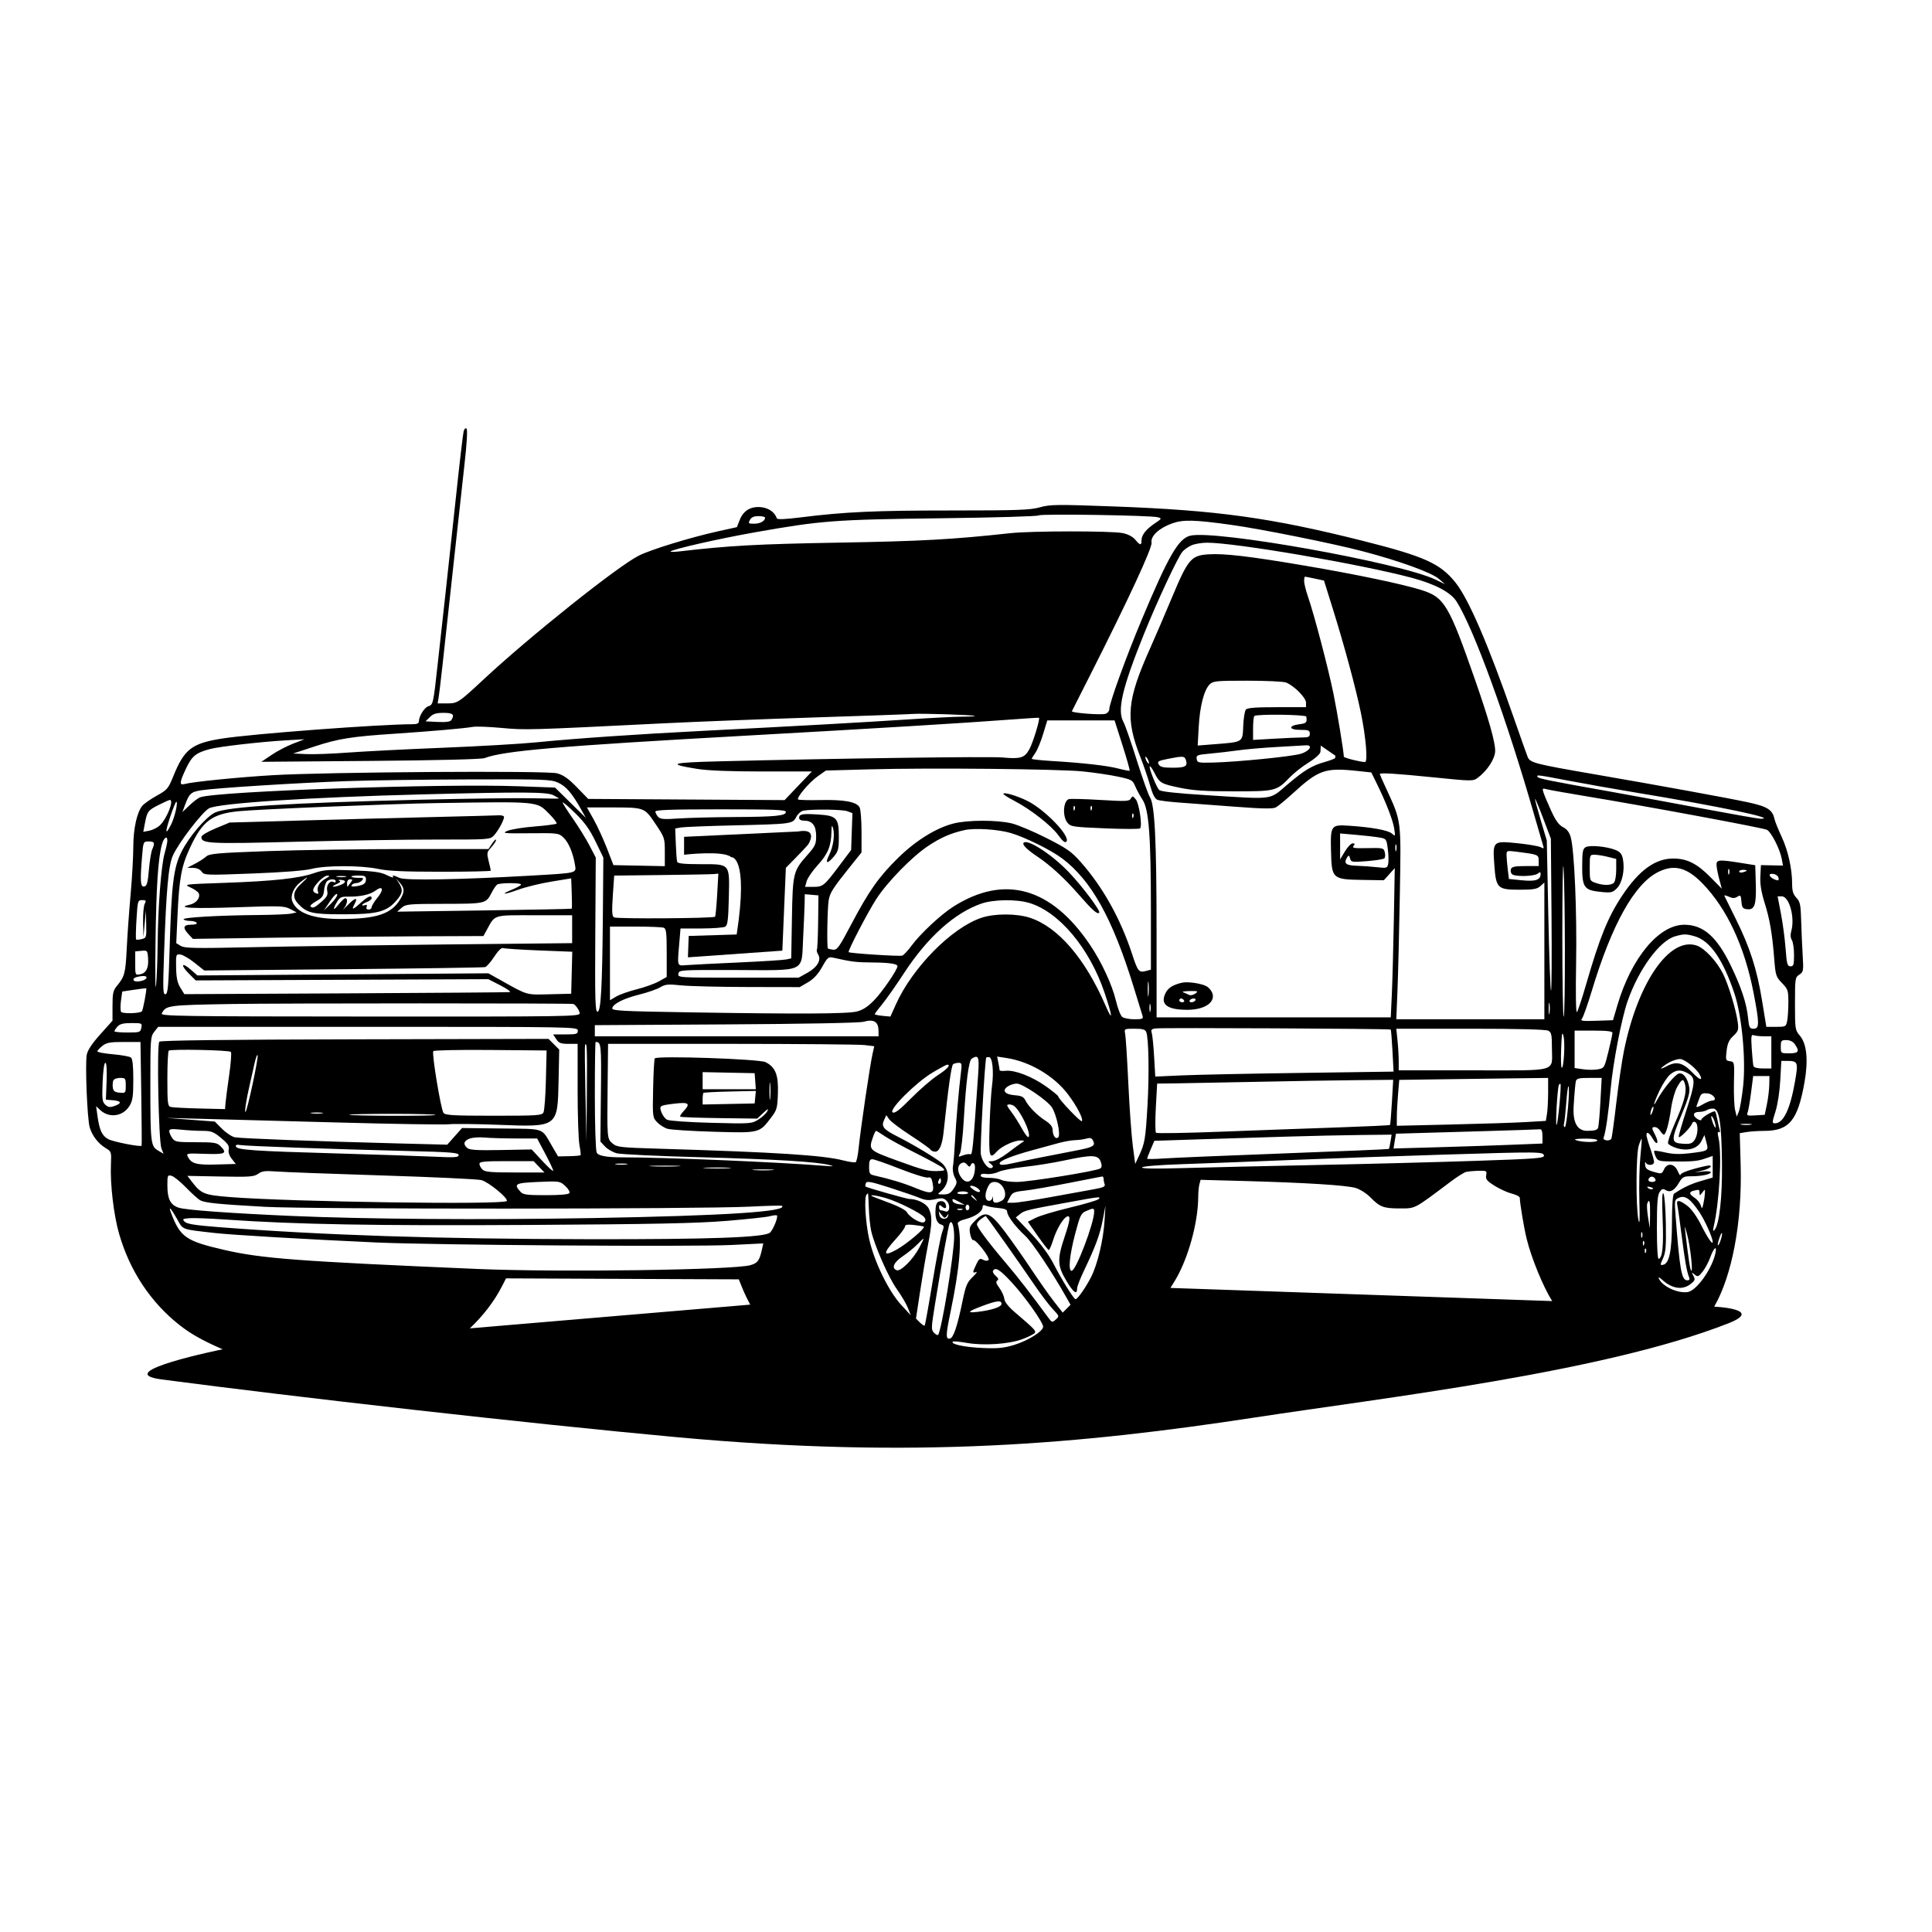 <?xml version="1.0" encoding="UTF-8"?><svg id="a" xmlns="http://www.w3.org/2000/svg" viewBox="0 0 969 969"><path d="M902.77,519.51c-2.43-2.89-2.49-3.31-2.49-16.11s.07-13.19,2.18-14.57c2.07-1.36,2.15-1.85,1.68-9.68-.28-4.54-.62-12.38-.76-17.42-.23-8.01-.53-9.46-2.39-11.45-1.61-1.71-2.14-3.4-2.14-6.87,0-7.7-2.01-16.74-5.27-23.74-1.71-3.65-3.34-7.71-3.62-9.03-.99-4.57-3.67-6.21-13.66-8.33-10.21-2.18-44.52-8.44-76.58-13.97-30.33-5.24-32.36-5.77-33.56-8.8-.56-1.41-3.83-10.67-7.29-20.58-12.47-35.81-22.26-58.47-28.8-66.7-7.63-9.59-15.55-13.18-46.09-20.88-46.56-11.73-73.52-15.47-125.33-17.37-28.66-1.06-31.9-1.02-37.06.43-4.86,1.36-11.05,1.59-44.06,1.59-38.56,0-53.81.69-75.75,3.44-8.3,1.03-11.94,1.17-12.18.45-.95-2.86-3.85-5.01-7.39-5.48-5.34-.72-9.24,1.45-11.14,6.2l-1.49,3.75-9.3,2.05c-14.07,3.12-33.86,9.19-39.93,12.26-10.59,5.36-54.44,40.32-77.5,61.79-12.88,12-13.34,12.3-18.58,12.3h-4.76l.5-3.08c.6-3.73,2.14-17.48,7.19-64.28,2.11-19.56,4.71-43.21,5.77-52.54,1.18-10.42,1.58-17.31,1.04-17.85-.53-.54-1.1-.03-1.47,1.32-.33,1.2-2.09,16.28-3.92,33.5-1.84,17.22-4.17,38.78-5.19,47.91-1.02,9.13-2.74,24.71-3.83,34.62-2.28,20.82-2.34,21.06-4.8,21.84-1.95.62-4.69,5.01-4.69,7.53,0,1.02-.93,1.47-3.08,1.47-16.51,0-80.66,4.83-95.58,7.18-15.32,2.42-19.02,5.29-24.59,19.07-2.45,6.04-3,6.69-8.23,9.59-3.08,1.72-6.32,3.97-7.2,5.02-2.73,3.22-4.57,11.56-4.57,20.69,0,4.74-.61,15.56-1.37,24.05-.76,8.49-1.63,20.73-1.94,27.2-.59,12.08-1.05,13.8-4.89,18.42-1.92,2.31-2.23,3.71-2.23,10.08v7.4l-6.14,6.85c-4.15,4.63-6.35,7.94-6.77,10.21-.89,4.71.23,32.26,1.47,36.43,1.28,4.28,4.21,8.08,8.02,10.4,2.85,1.73,2.91,1.92,2.63,8.19-.43,9.95,1.4,25.47,4.12,34.88,5.31,18.42,15.74,34.19,30.1,45.55,5.55,4.39,11.1,7.61,21.78,12.3,0,0-57.27,11.6-30.54,15.12,67.53,8.89,182.79,22.01,258.02,28.93,120.07,11.04,203.12,3.48,290.62-9.9,64.62-9.88,174.52-22.55,237.12-47.17,18.35-7.21-7.1-8.37-7.1-8.37,8.91-15.38,14.09-42.22,13.27-71.22l-.45-15.79,3.42-.56c1.88-.31,5.84-.57,8.81-.58,12.58-.02,16.86-5.19,20.26-24.48,1.93-10.99,1.13-19.14-2.29-23.21ZM898.41,467.01c-.5,1.76-.39,3.38.3,4.5.6.95,1.09,4.3,1.09,7.44,0,4.95-.23,5.71-1.78,5.71s-1.87-1.06-2.45-8.88c-.37-4.89-1.42-12.79-2.34-17.55l-1.66-8.67h2.07c3.79,0,6.71,10.68,4.77,17.45ZM890.19,441.16c-1.18-.44-2.33-1.33-2.54-1.97-.26-.77.39-1.07,1.84-.86,1.22.17,2.37,1.06,2.54,1.97.26,1.36-.07,1.51-1.84.86ZM893.63,430.7l.64,3.43-5.53-.11-5.54-.12-.29,5.56c-.2,3.95.41,7.8,2.12,13.29,2.64,8.45,3.86,15.57,4.87,28.53.63,7.94.87,8.68,3.86,11.76,2.98,3.07,3.2,3.71,3.2,9.67,0,3.51-.27,7.71-.6,9.34-.57,2.86-.76,2.96-5.52,2.96h-4.93l-2.13-13.04c-2.59-15.88-6.05-26.68-13.17-41.03-2.98-6-5.57-11.24-5.75-11.64-.18-.4.81-.21,2.2.42,1.93.88,2.94.89,4.29.05,1.6-1,1.81-.76,2.07,2.42.25,3.04.65,3.57,2.84,3.83,3.8.44,4.68-2.16,4.36-12.84l-.27-9.22-7.11-1.14c-10.96-1.76-12.34-1.67-12.32.85,0,1.17.6,4.37,1.33,7.1l1.33,4.98-5.68-5.77c-6.72-6.82-11.73-9.35-18.61-9.38-9.04-.03-17.15,5.82-25.6,18.48-7.2,10.8-11.35,21.01-18.27,44.97-2.02,6.99-4.05,13.09-4.52,13.56-.51.51-.67-9.45-.4-24.57.45-25.63-.86-56.48-2.7-63.14-.68-2.45-1.87-4.01-3.87-5.04-2.11-1.09-3.71-3.31-5.98-8.3-1.71-3.75-3.43-7.83-3.82-9.08-.65-2.05-.5-2.22,1.52-1.65,1.24.34,9.93,1.89,19.32,3.44,31,5.11,89.46,15.97,91.28,16.94,2.14,1.14,6.47,9.66,7.38,14.49ZM796.06,567.18q-7.52-.03-6.79-12.43c.35-5.94.85-11.55,1.1-12.46.38-1.37,1.57-1.66,6.71-1.66h6.25l-.64,11.81c-.34,6.5-.88,12.48-1.19,13.28-.41,1.07-1.91,1.47-5.44,1.46ZM801.14,571.94c0,1.1-6.98,1.1-10.44,0-1.72-.56-.61-.79,4.04-.86,3.69-.05,6.4.31,6.4.86ZM801.44,536.33c-1.78.33-5.14.32-7.46-.03l-4.23-.63v-18.76h9.49c6.75,0,9.49.33,9.49,1.14,0,.63-.91,4.86-2.03,9.41-1.99,8.12-2.08,8.27-5.26,8.87ZM800.65,511.97c-7.21.24-8.19.09-7.2-1.1.63-.76,2.85-7.03,4.93-13.94,10.08-33.41,21.44-53.71,33.34-59.6,8-3.96,14.35-2.29,22.24,5.84,12.21,12.58,21.03,31.5,25.53,54.73,2.99,15.45,3,18.06.05,18.06-2.03,0-2.29-.51-2.83-5.67-.75-7.22-3.44-15.31-8.67-26.11-6.95-14.35-13.75-20.33-23.2-20.37-12.76-.07-26.58,16.51-33.61,40.29l-2.24,7.59-8.34.28ZM866.75,437.22c0-1.3.21-1.83.48-1.18.26.65.26,1.72,0,2.37-.27.65-.48.12-.48-1.19ZM872.29,437.13c0-.47.85-.86,1.9-.86s1.89.17,1.89.37-.85.58-1.89.86c-1.05.27-1.9.11-1.9-.37ZM784.2,519.76c.87,3.52.1,16.38-.94,15.74-.34-.21-.45-4.58-.25-9.72.3-7.65.52-8.74,1.19-6.02ZM783.59,468.67c0-23.3.27-38.3.6-33.34.86,12.74.93,73.3.1,74.61-.39.6-.7-17.97-.7-41.27ZM784.42,563.63c.27-.91.78-5.62,1.14-10.46.36-4.85.86-8.6,1.12-8.35.85.86-.89,20.47-1.82,20.47-.51,0-.71-.74-.44-1.66ZM780.73,564.17c-.73.7.4-18.76,1.16-20.05.26-.42.6-.64.76-.47.57.57-1.24,19.87-1.92,20.52ZM386.25,618.18c-2.41,2.44-29.41,3.44-90.28,3.35-76.61-.12-133.58-1.98-186.77-6.1-11.17-.87-15.44-1.55-16.54-2.65-1.35-1.34-1.14-1.5,2.25-1.79,2.05-.18,10.35.13,18.44.69,35.3,2.45,74.44,3.14,152.08,2.69,62.31-.37,84.04-.81,98.84-2.02,10.44-.86,20.26-1.91,21.82-2.35,1.57-.44,3.16-.62,3.55-.41.83.47-1.7,6.89-3.39,8.59ZM311.93,580.47q-11.73,0-12.67-2.43c-.52-1.37-.92-14.01-.92-28.93s.18-26.51.4-26.51c2.79,0,2.92,1.21,2.65,25.46l-.26,24.48,2.29,2.47c1.26,1.36,3.94,2.9,5.95,3.43,2.02.52,20.75,1.41,41.62,1.97,37.55,1,58.55,2.26,64.99,3.91,2.69.69,2.23.77-2.38.41-24.05-1.91-80.16-4.26-101.67-4.26ZM387.28,586.86c-2.48.2-6.54.2-9.01,0-2.48-.19-.45-.35,4.5-.35s6.99.16,4.51.35ZM365.5,585.92c-2.98.18-8.11.19-11.39,0-3.28-.19-.84-.34,5.42-.34s8.95.15,5.97.34ZM339.84,584.97c-3.52.18-9.28.18-12.8,0-3.52-.18-.64-.33,6.4-.33s9.93.15,6.4.33ZM314.23,584c-1.43.22-3.78.22-5.22,0-1.43-.22-.26-.4,2.61-.4s4.04.18,2.61.4ZM287.33,410.59c-2.82-4.01-5.12-7.65-5.12-8.09s2.83,1.97,6.29,5.34c4.74,4.63,7.24,8.12,10.19,14.2l3.92,8.07-.23,27.98c-.31,37.22-.97,49.34-2.71,49.34-1.13,0-1.3-5.98-1.1-38.66l.24-38.66-3.18-6.11c-1.76-3.36-5.49-9.39-8.3-13.41ZM294.34,547.98l-.2,24.43-.51-23.72c-.28-13.04-.38-24.03-.21-24.43.95-2.31,1.11,1.71.92,23.72ZM104.9,405.39c4.95-2.56,50.39-5.52,107.11-6.97,50.59-1.3,62.35-1.23,65.51.41,1.54.79,2.8,1.54,2.8,1.66,0,.11-5.87.06-13.05-.12-7.17-.17-32.68.16-56.68.74-65.93,1.6-96.6,3.51-102.7,6.41-4.61,2.18-13.09,12.11-16.88,19.74-4.01,8.09-4.98,16.11-5.95,49.01-.54,18.56-.88,22.16-2.07,22.39-1.25.24-1.34-2.23-.72-19.91,1.12-32.52,2.2-44.57,4.42-49.6,2.81-6.36,14.8-21.99,18.21-23.76ZM91.48,407.3l1.21-3.3c2.21-6.02,3.07-6.82,8.2-7.63,7.21-1.14,48.72-3.75,73.17-4.6,11.74-.41,39.49-.8,61.67-.86,37.15-.12,40.61,0,44.12,1.6,4.02,1.82,6.91,5.13,11.31,12.93l2.67,4.75-7.73-7.59-7.72-7.59-18.24-.66c-38.61-1.41-151.07,2.48-159.75,5.53-.96.34-3.36,2.15-5.33,4.02l-3.58,3.4ZM94.65,488.22l3.51,3.51,146.75-.62,6.08,3.12c3.34,1.72,5.44,3.23,4.66,3.36-.78.13-37.82.41-82.31.63l-80.88.4-2-3.24c-1.5-2.44-2.03-4.94-2.13-10.07-.12-6.64-.06-6.81,2.12-6.57,1.24.13,4.44,1.99,7.12,4.13l4.87,3.88,69.73-.64c38.35-.36,70.36-.83,71.15-1.06.78-.23,2.83-2.58,4.56-5.22,1.98-3.03,3.63-4.63,4.45-4.32.72.28,8.82.81,18,1.18l16.69.66-.27,10.53-.27,10.53-10.93.27c-11.95.29-10.66.67-25.02-7.39l-5.6-3.13-72.96.54-72.96.54-3.3-2.89c-4.53-3.97-5.38-2.45-1.06,1.87ZM149.43,453.16c4.46,4.79,7.05,5.41,22.74,5.41,16.9,0,21.66-1.21,26.51-6.74,3.27-3.71,3.56-5.56,1.4-8.94l-1.5-2.35,1.97,2.24c2.44,2.78,2.47,4.52.15,8.33-4.47,7.33-11.86,9.77-29.67,9.81-13.95.03-22.25-2.99-24.44-8.91-1.05-2.86.66-6.86,4.09-9.56,4.26-3.37,4.43-2.93.33.83-4.01,3.67-4.5,6.75-1.58,9.88ZM159.47,447.13c.42,1.09.16,1.34-.95.91-2.23-.85-1.89-2.41,1.26-5.86,1.54-1.68,3.56-3.04,4.51-3.02,1.28.03,1.06.39-.88,1.44-3.06,1.66-4.74,4.44-3.94,6.53ZM158.64,451.98c2.89-1.62,3.62-2.62,3.88-5.29.17-1.81.76-3.83,1.3-4.48,1.2-1.45,4.55-1.59,4.55-.19,0,.55-.44.73-.99.4-1.82-1.13-3.87,1.58-3.28,4.3.47,2.11-.04,3.09-2.83,5.54-3.49,3.06-4.44,3.47-5.56,2.35-.35-.35.97-1.54,2.93-2.63ZM179.81,440.28c-1.61.04-3.21-.2-3.55-.54-.34-.34,1.16-.62,3.34-.62,3.28,0,3.95.31,3.95,1.84,0,2.19-1.03,2.93-4.9,3.54-1.92.3-2.68.11-2.26-.56.35-.56,1.41-1.02,2.36-1.02s2.23-.62,2.85-1.37c.94-1.13.64-1.34-1.79-1.27ZM175.87,442.68c-.7.91-1.39,1.84-1.54,2.05-.15.22-.27-.53-.27-1.66,0-1.26.6-2.05,1.54-2.05,1.32,0,1.36.24.27,1.66ZM174.52,449.71c5.96.12,11.15-1.01,13.77-3,3.73-2.82,4.42-.59,1.08,3.47-1.64,1.98-2.97,4.15-2.97,4.81s-.69,1.21-1.53,1.21c-.94,0-1.32-.53-1-1.38.36-.92.08-1.2-.84-.85-.76.29-1.38.26-1.38-.07s1.07-1,2.37-1.5c1.31-.49,2.38-1.34,2.38-1.87,0-1.8-1.87-.99-5.69,2.46-3.9,3.52-4.57,3.57-2.78.22,1.81-3.38.13-3.03-3.52.74-1.95,2.02-2.82,2.78-1.95,1.7,1.73-2.13,2.15-5.15.72-5.15-.48,0-1.97,1.39-3.31,3.09-2.76,3.51-3.24,2.81-.84-1.24,1.37-2.32,2.18-2.71,5.49-2.64ZM165.99,453.22l-3.57,3.45,3.15-4.69c1.82-2.71,3.33-4.17,3.56-3.45.23.68-1.18,2.79-3.14,4.69ZM173.35,439.79c-1.17.23-3.09.23-4.27,0-1.17-.23-.21-.41,2.14-.41s3.31.18,2.13.41ZM168.76,443.44c1.86-.82,2.32-1.38,1.42-1.72-.73-.28-.37-.46.8-.4,2.85.14,2.7,1.43-.3,2.57-3.56,1.35-5.16.98-1.92-.45ZM201.44,455.3c2.1-1.83,3.45-1.95,21.35-1.98,20.82-.03,20.97-.07,23.83-5.66.94-1.83,2.18-3.64,2.76-4.02,1.39-.92,11.96-.93,11.96-.01,0,.39-1.95,1.51-4.32,2.48-6.62,2.73-4.41,2.8,2.98.1,3.61-1.32,11.04-3.13,16.52-4.03l9.96-1.64.28,7.47c.15,4.11.15,7.59,0,7.74-.15.14-19.92.54-43.92.88l-43.64.62,2.24-1.95ZM265.61,439.21c-34.82,1.99-62.33,2.47-65.17,1.12-3-1.41-3.92-1.53-3.22-.39.28.45-1.19-.02-3.26-1.05-3.02-1.49-6.48-1.97-17.35-2.37-12.07-.45-14.22-.29-19.22,1.44-7.52,2.6-20.41,3.99-44.99,4.84-20.31.7-20.38.71-16.8,2.34,1.98.9,3.83,2.22,4.11,2.95.86,2.26-1.34,4.98-4.59,5.68-7.29,1.58,1.61,2.05,23.92,1.26,21.46-.75,23.49-.68,26.49.89l3.25,1.7-2.77.6c-1.53.33-8.97.65-16.53.71-19.74.17-37.97,1.22-37.39,2.16.28.44,1.73.8,3.23.8s3,.43,3.32.95c.35.56-.78.95-2.79.95-3.98,0-4.37,1.51-1.24,4.84l2.14,2.27,40.79-.59c22.44-.32,55.22-.64,72.85-.71l32.07-.12,1.61-2.94c4.39-7.98,2.85-7.5,23.98-7.5h18.91v14l-63.33.65c-34.83.35-78.48.97-97,1.38-28.77.64-34.01.54-35.95-.64l-2.28-1.38.63-13.88c.85-18.84,1.96-24.79,6.39-34.24,6.18-13.2,10.91-16.71,24.26-18.06,9.76-.99,77.1-3.74,99.92-4.09,51.23-.77,49.5-.94,55.78,5.34,2.4,2.4,4.1,4.64,3.77,4.97s-5.31.98-11.07,1.44c-5.75.46-11.87,1.45-13.58,2.19-2.86,1.23-1.92,1.33,11.27,1.2,13.97-.14,14.45-.08,16.81,2.13,2.57,2.41,4.82,7.71,5.78,13.59.71,4.41,1.73,4.16-22.75,5.57ZM82.55,428.06c-1.71,6-3.3,26.77-3.48,45.21-.07,7.57-.42,16.96-.79,20.87-.37,3.92-.5-5.69-.29-21.34.37-27.87,1.28-41.97,3.18-49.1.94-3.55,2.77-4.9,2.77-2.04,0,.83-.63,3.71-1.39,6.4ZM81.13,508.3c2.19-4.09,2.78-4.17,34.97-4.74,23.77-.41,170.65-.42,171.5-.01,1.27.62,3.15,3.43,3.15,4.71,0,1.56-5.87,1.65-105.21,1.59-95.64-.05-105.14-.19-104.41-1.55ZM543.1,386.91c5.48.55,13.32,1.7,17.43,2.57,7.05,1.49,7.54,1.76,8.83,4.85.75,1.79,2.4,4.82,3.65,6.72,3.22,4.86,4.22,18.01,4.23,55.27v30.01s-2.12.58-2.12.58c-3.97,1.06-4.35.61-7.4-8.66-5.79-17.57-14.63-33.39-25.58-45.77-4.74-5.36-6.99-6.94-17.19-12.11-6.45-3.27-14.28-6.58-17.39-7.36-7.37-1.83-22.29-1.8-29.48.06-8.61,2.23-18.72,8.5-27.46,17.04-9.7,9.46-14.82,16.71-23.6,33.38-6.13,11.63-7.17,13.07-9.16,12.84-1.23-.14-2.41-.42-2.62-.64-.6-.59-.27-20.52.4-24.24.68-3.77,2.09-5.97,10.49-16.46l5.97-7.44v-10.41c0-5.72-.43-11.21-.96-12.2-1.48-2.76-7.68-3.93-19.55-3.67-5.93.13-11.01,0-11.3-.29-.92-.91,5.67-8.69,9.87-11.64l4.08-2.87,21.98-.6c29.84-.82,94.64-.19,106.88,1.04ZM517.48,380.59c0-.26.82-1.61,1.81-3,.99-1.39,2.74-5.62,3.88-9.4l2.09-6.86h33.76l3.96,12.43c2.18,6.84,3.8,12.58,3.61,12.77-.18.19-2.67-.27-5.51-1.02-5.66-1.5-17.58-2.86-33.4-3.82-5.61-.34-10.2-.83-10.2-1.1ZM700.13,568.61l9.2-.27c5.06-.15,21.06-.61,35.56-1.03s26.9-.84,27.55-.92c.77-.09,1.19,1.14,1.19,3.5v3.65l-15.42.62c-8.48.35-25.28.91-37.35,1.25l-21.93.62.6-3.71.6-3.71ZM699.82,425.36c-.02-1.56.17-2.32.43-1.67.26.64.28,1.92.04,2.84-.24.93-.46.4-.47-1.17ZM652.57,538.12c-25.51.35-52.4.91-59.76,1.24l-13.38.6-.57-9.86c-.31-5.43-.84-10.8-1.18-11.93-.52-1.74-.19-2.11,2.09-2.37,3.66-.42,117.3.13,117.74.57.19.19.59,5.02.89,10.72l.55,10.38-46.38.65ZM698.76,541.58l-.64,11.14c-.36,6.13-.78,11.31-.95,11.51-.17.2-11.96.75-26.2,1.24-14.24.48-40.4,1.44-58.14,2.12-17.74.69-32.6.94-33.02.56-.42-.38-.47-6.08-.1-12.68l.66-12,10.06-.12c5.54-.07,23.72-.42,40.42-.77,16.7-.36,38.81-.72,49.13-.82l18.78-.18ZM578.97,572.18l22.15-.73c12.18-.4,32.17-1.02,44.44-1.38,12.26-.37,29.07-.74,37.36-.82l15.06-.16-.56,3.44c-.3,1.89-.69,3.57-.84,3.73-.16.15-23.77,1.16-52.46,2.23-28.69,1.07-55.9,2.21-60.47,2.54-4.56.33-8.3.37-8.3.1s.82-2.4,1.81-4.72l1.81-4.23ZM512.96,671.59c2.99-1.13,5.73-2.53,6.08-3.11.64-1.03-.27-1.97-9.99-10.28-3.31-2.83-5.16-5.19-5.34-6.79-.15-1.35-1.26-3.8-2.47-5.44-1.61-2.17-1.9-3.17-1.07-3.69.83-.51.61-1.16-.77-2.35-1.06-.9-1.66-2.05-1.35-2.56,1.23-1.99,3.38-.66,9.42,5.86,6.67,7.22,15.71,19.99,15.71,22.22s-7.56,6.98-14.46,9.08c-5.35,1.62-8.23,1.9-16.18,1.54-8.82-.39-15.91-1.93-14.67-3.17.27-.28,3.39,0,6.92.62,8.71,1.52,21.38.65,28.17-1.93ZM493,654.9c7.02-2.61,9.31-2.84,9.31-.95,0,1.55-4.71,3.14-11.86,4.01-5.93.71-5.16-.2,2.55-3.06ZM504.75,633.77c-8.95-10.51-14.78-18.31-14.78-19.75,0-.65.95-1.85,2.11-2.66,1.16-.81,2.19-1.48,2.3-1.48.29,0,17.28,24.03,24.13,34.12,3.35,4.94,7.62,10.59,9.49,12.56,3.36,3.54,3.38,3.61,1.54,5.25-1.79,1.61-1.93,1.57-3.88-1.07-8.78-11.98-15.17-20.22-20.91-26.97ZM528.69,652.85c-2.37-3.02-7.42-10.19-11.23-15.93-3.81-5.74-9.71-14.15-13.11-18.7-7.68-10.25-10.05-11.22-15.1-6.17-2.96,2.96-3.25,3.7-2.68,6.73.35,1.88,1.03,3.31,1.5,3.18,1.45-.37,8.72,9,7.74,9.98-.55.55-1.59.51-2.74-.1-1.58-.85-2.07-.53-3.42,2.31-1.95,4.09-1.96,4.54-.09,3.83.81-.32.04.81-1.73,2.5-2.74,2.64-3.46,4.31-4.97,11.62-2.73,13.22-4.64,18.93-6.46,19.28-2.11.4-2.07-1.78.29-13.12,4.71-22.6,5.89-36.86,3.69-44.44-.24-.85,1.15-1.68,4.14-2.46,4.84-1.27,8.3-3.77,8.3-6,0-.96.5-1.15,1.66-.63.91.41,3.69.92,6.17,1.14,3.27.29,4.5.8,4.5,1.88,0,2.03,4.13,7.54,9.07,12.09,3.5,3.23,13.57,18.31,20.73,31.04l1.98,3.53-1.96,1.97-1.96,1.96-4.32-5.49ZM429.17,582.9c-.44.27-3.26-.14-6.28-.9-10.28-2.61-33.48-4.09-92.14-5.86-19.77-.59-21.34-.77-23.54-2.66-2.76-2.38-2.75-2.18-2.44-30.24l.21-19.69h61.9c34.05.01,64.09.28,66.76.6l4.85.59-.78,3.44c-1.35,5.87-5.99,37.31-7.13,48.28-.34,3.28-.98,6.17-1.41,6.44ZM410.32,478.69c1.74,2.79-.35,6.4-5.3,9.17l-4.46,2.49h-30.31c-30.08,0-30.3-.02-30-1.96.3-1.93.71-1.95,28.87-1.87,35.73.11,32.79,1.52,33.7-16.23.36-6.97.69-14.72.74-17.23l.08-4.57,3.43.3,3.43.29-.16,13.21c-.08,7.27-.36,13.55-.61,13.96s.01,1.5.59,2.44ZM341.61,494.21c4.11.43,19.19.8,33.49.83l26,.05,4.14-2.42c2.86-1.68,5.06-4.05,7.1-7.68,2.83-5.01,3.11-5.23,5.91-4.59,8.85,1.99,11.26,2.28,19.07,2.33,8.66.06,12.81.66,12.81,1.87,0,1.75-7.62,12.88-11.64,17.01-3.22,3.32-5.72,4.95-8.72,5.71-4.84,1.21-28.5,1.33-84.35.42-33.97-.55-38.59-.8-38.34-2.08.43-2.23,5.7-4.87,13.75-6.88,4.01-1,8.64-2.62,10.29-3.59,2.6-1.54,3.98-1.67,10.49-.98ZM318.66,464.73c7,0,13.4.26,14.23.58,1.26.48,1.5,2.51,1.5,12.63v12.06l-3.89,2.18c-2.13,1.2-7.13,3-11.09,3.99-3.97.99-8.62,2.63-10.35,3.65l-3.13,1.85v-36.94h12.73ZM307.36,449.22l.69-10.07,23.84-.27c13.12-.15,24.87-.37,26.12-.49l2.28-.22-.6,10.58c-.33,5.82-.81,10.78-1.05,11.03-.85.84-49.39,1.16-50.68.33-1.02-.66-1.14-2.89-.6-10.89ZM364.04,513.79c39.14-.22,67.03-.75,69.01-1.31,5.28-1.49,7.55-.09,7.58,4.67v2.61s-142.29,0-142.29,0v-5.59l65.7-.38ZM456.72,569.49c5.11,3.31,9.58,6.5,9.94,7.08.36.58,1.43,1.06,2.38,1.06,2.09,0,3.56-3.47,4.24-9.96,2.26-21.72,3.89-33.32,4.76-33.9.56-.39,1.81-.71,2.77-.72,1.54,0,1.68.54,1.19,4.5-1.07,8.56-2.45,24.46-2.99,34.39-.29,5.47-.76,11.29-1.04,12.92-.3,1.74.07,4.08.89,5.64,1.28,2.45,1.23,2.93-.53,5.62-1.53,2.34-2.6,2.95-5.16,2.95-3.08,0-3.15-.07-1.39-1.47,4.45-3.55,4.84-10.41.79-14.07-2.52-2.28-14.32-9.39-22.03-13.29-7.45-3.75-8.64-5.16-7.15-8.44l1.14-2.49,1.45,2.07c.8,1.15,5.63,4.79,10.74,8.11ZM467.68,537.97c3.65-2.18,6.96-3.97,7.35-3.98,2.06-.01.11,2.19-4.74,5.34-3,1.95-8.98,7.12-13.29,11.48-5.91,5.97-8.2,7.73-9.29,7.12-2.16-1.22,11.56-14.93,19.97-19.96ZM488.05,596.55c-1.66-1.28-1.91-1.81-.87-1.83,1.99-.02,5.21,2.4,4.1,3.08-.49.3-1.94-.26-3.23-1.25ZM488.79,601.47c-.92-.72-1.66-1.47-1.66-1.66,0-.79.78-.28,2.02,1.3,1.17,1.5,1.14,1.53-.36.36ZM481.03,603.99c-1.52-.15-2.94-.81-3.16-1.46-.5-1.53-.07-1.5,3.22.28l2.72,1.46-2.78-.28ZM482.62,606.72c-.65.26-1.72.26-2.37,0-.65-.27-.12-.48,1.18-.48s1.84.21,1.19.48ZM482.86,598.97c-1.73,0-2.94-.32-2.7-.71.24-.39,1.45-.71,2.7-.71s2.46.32,2.7.71c.24.39-.98.71-2.7.71ZM485.23,604.19c.52,0,.95.64.95,1.42s-.43,1.43-.95,1.43-.95-.64-.95-1.43.43-1.42.95-1.42ZM482.26,590.78c-2.19-2.84-2.26-6.15-.15-7.33,1.17-.65,1.97-.47,2.9.67.95,1.16,1.42,1.26,1.78.39.81-1.96,2.23-1.35,2.22.94-.04,6.49-3.67,9.35-6.75,5.33ZM490.62,538.49c-2.63,38.21-2.89,40.84-3.96,40.43-.61-.23-2.26.02-3.66.55-2.41.92-2.5.86-1.52-.99.58-1.08,1.44-8.65,1.91-16.82,1.1-19.07,2.48-29.73,3.97-30.68,3.36-2.14,3.85-1.02,3.26,7.51ZM470.66,592.33c.3-.78.71-1.42.91-1.42.21,0,.38.64.38,1.42s-.42,1.42-.92,1.42-.67-.64-.37-1.42ZM443.79,569.88c2.18,1.47,9.3,5.35,15.82,8.62,6.53,3.27,12.49,6.54,13.25,7.28,1.21,1.16,1.02,1.36-1.42,1.51-5.55.34-7.74-.18-21.07-5.04-14.75-5.38-14.8-5.42-12.48-12.07.57-1.64,1.24-2.99,1.49-2.99s2.23,1.21,4.41,2.69ZM459.42,595.94c-6.15-2.53-12.9-4.59-20.91-6.38-2.32-.52-2.61-1.02-2.61-4.36,0-2.92.36-3.78,1.61-3.78.89,0,7.13,2.17,13.87,4.83,6.74,2.65,13.04,4.61,14.01,4.36,1.4-.36,1.89.23,2.38,2.84,1,5.3-.47,5.74-8.35,2.49ZM454.87,607.99c-.5-.95-4.02-2.88-7.81-4.29-3.79-1.41-7.75-2.92-8.79-3.35-3.45-1.41.77-.99,6.23.62,5.95,1.76,17.27,7.42,18.99,9.48.84,1.01.88,1.7.14,2.44-1.23,1.22-7.3-2.17-8.76-4.9ZM449.83,626.67c-6.98,3.93-7.22,2.08-.65-5.11,2.61-2.85,4.74-5.74,4.74-6.42,0-.9,1.2-1.1,4.51-.75,2.48.27,4.69.65,4.91.84.84.75-8.37,8.55-13.51,11.44ZM449.78,646.53c2.28,3.19,4.79,7.46,5.58,9.48l1.45,3.68-4.78-5.18c-6.31-6.84-13.48-21.52-16.06-32.89-1.89-8.31-2.66-21.17-1.34-22.49.35-.35.69-.63.75-.63s.23,3.31.38,7.35c.14,4.04.66,9.16,1.15,11.36,1.62,7.37,8.68,23.44,12.87,29.32ZM449.72,637.08c-2.75-1.06-1.49-3.92,3.09-7.03,2.49-1.68,5.76-4.35,7.27-5.92,1.5-1.58,2.9-2.86,3.09-2.86.2,0-.78,2.09-2.17,4.64-3.24,5.96-9.28,11.93-11.28,11.17ZM461.48,647.7c1.14-7.49,2.89-17.85,3.9-23.01,2.2-11.29,2.28-14.98.4-18.61-1.31-2.52-5.8-4.71-9.7-4.73-1.32-.01-21.41-5.71-21.96-6.23-.19-.18-.11-.96.18-1.72.43-1.14,2.47-.76,11.74,2.2,6.16,1.97,12.95,4.3,15.08,5.18,3.05,1.25,4.73,1.4,7.91.69,3.42-.77,4.3-.64,5.78.84,2.04,2.04,1.51,6.1-.69,5.25-.76-.29-1.77-.52-2.25-.52s-.87-.7-.87-1.54c0-1.27.25-1.33,1.44-.34,1.77,1.46,2.62.82,1.78-1.36-.37-.97-1.42-1.49-2.63-1.32-1.52.22-2.09,1.07-2.32,3.5-.44,4.58.5,7.48,2.62,8.15,1.7.54,1.74.86.56,4.2-.7,1.99-2.84,13.18-4.77,24.86-1.92,11.68-3.68,21.43-3.91,21.66-.22.23-1.3-.46-2.39-1.55l-1.97-1.97,2.07-13.63ZM475.5,609.88c-.58,2.12-3.94,1.76-4.34-.47l-.33-1.9,1.49,1.9c1.29,1.65,1.62,1.71,2.53.47.92-1.26.99-1.26.65,0ZM468.93,654.28c3.54-21.86,6.81-39.83,7.41-40.81,1.12-1.8,2.22,1.6,2.22,6.85-.01,8.66-6.39,47.52-8.08,49.22-.26.26-1.18-.23-2.03-1.09-1.45-1.45-1.42-2.47.48-14.17ZM500.02,577.49c2.28-2.55,8.65-5.52,11.77-5.48,2.2.03,2.24.12.6,1.17-.97.62-4.14,2.94-7.04,5.16-2.98,2.28-6.34,4.04-7.72,4.06-2.27.03-2.32.12-.72,1.33,1.2.92,1.39,1.51.61,1.98-1.72,1.07-4.85-2.75-5.58-6.79-.47-2.62,1.96-46.21,2.7-48.49.04-.13.66-.24,1.38-.24,1.76,0,2.51,7.34,1.5,14.65-.43,3.16-.98,12.26-1.21,20.22-.45,15.35-.05,16.67,3.71,12.43ZM508.52,554.64c3.23,2.26,8.64,13.62,7.42,15.6-.32.52-1.81-1.3-3.31-4.04-1.5-2.74-3.79-6.38-5.1-8.09-1.31-1.72-2.38-3.37-2.38-3.66,0-.76,2.19-.64,3.37.19ZM505.32,544.98c1.18-.83,3.27-1.51,4.64-1.51,2.92,0,15.29,8.37,17.61,11.92,2.33,3.56,4.5,13.72,3.21,15.02-1.3,1.29-2.82-.81-2.85-3.92-.01-1.4-1.21-2.89-3.57-4.4-4.14-2.65-8.55-7.12-10.1-10.25-.83-1.68-2.02-2.27-5.03-2.49-5.14-.37-6.87-2.3-3.91-4.37ZM517.2,577.06c5.11-1.4,11.42-3.12,14.01-3.83,2.59-.71,6.22-1.34,8.06-1.39,1.85-.05,4.42-.41,5.73-.79,1.81-.52,2.57-.27,3.24,1.08,1.28,2.6.05,3.29-8.94,5-11.48,2.18-26.35,5.16-31.08,6.23-4.95,1.11-6.86,1.15-6.86.13,0-1.29,6.07-3.76,15.84-6.43ZM542.59,562.32c-.59.59-11.75-11.14-11.8-12.39-.01-.37-2.76-2.62-6.1-5.01-6.93-4.94-15.72-8.35-20.25-7.86-1.7.19-3.08.05-3.08-.3s-.28-2.03-.62-3.73l-.62-3.1,4.61.7c11.7,1.75,24,9.02,30.99,18.32,4.46,5.92,7.81,12.44,6.87,13.37ZM494.78,588.82c1.6.23,4.26-.24,5.93-1.04,1.66-.81,7.5-1.94,12.98-2.52,5.48-.57,14.66-2.05,20.4-3.28,13.7-2.93,16.75-2.82,17.97.68.69,1.97.61,2.86-.28,3.41-2.15,1.34-35.67,6.74-41.78,6.74-3.25,0-6.79-.47-7.84-1.03-1.06-.57-3.8-1.03-6.11-1.03-2.7,0-4.18-.42-4.18-1.18s.99-1.03,2.91-.75ZM552.82,590.06c.39-.06.71.51.71,1.25s.24,1.96.53,2.72c.41,1.07-.85,1.63-5.45,2.45-3.29.58-12.98,2.34-21.53,3.91-8.55,1.57-16.99,2.85-18.76,2.85h-3.22l1.4-2.71c1.25-2.41,2.07-2.78,7.38-3.36,3.29-.35,13.23-2.08,22.1-3.83,8.87-1.75,16.45-3.23,16.84-3.28ZM497.84,600.63c-.23.92-.98,1.66-1.67,1.66-2.03,0-2.48-2.72-1.02-6.22,1.04-2.48,1.93-3.26,3.73-3.26,4.5,0,7.25,7.44,3.49,9.45-3,1.6-4.57,1.19-4.33-1.15.11-1.18.02-1.39-.2-.48ZM528.32,633.7c-2.35-4.54-6.31-9.85-11.23-15.05l-7.61-8.04,2.14-1.72c2.2-1.79,3.31-2.06,24.84-5.99,15.29-2.8,15.91-2.86,14.51-1.46-.58.58-7.06,2.49-14.41,4.25-7.35,1.75-15.08,4.07-17.19,5.15l-3.84,1.95,4.95,7.09c2.72,3.89,5.21,7.08,5.54,7.08s1.33-2.29,2.21-5.09c1.72-5.46,5.11-11.12,7.04-11.76,1.77-.58,1.46,1.96-1.22,9.93-3.86,11.5-3.75,14.73.76,22.29,3.64,6.1,5.44,7.34,5.44,3.73,0-.91,1.63-5.04,3.62-9.19,5.6-11.68,7.81-17.69,9.26-25.24l1.34-6.97-.48,7.59c-.6,9.68-3.51,21.85-6.74,28.23-2.65,5.24-6.8,11.14-7.82,11.14-.86-.02-6.86-9.69-11.11-17.92ZM548.79,607.69c0,5.72-9.14,29.7-11.32,29.7-1.78,0-1.05-7.75,1.74-18.4,2.44-9.33,2.97-10.46,5.43-11.54,3.71-1.64,4.15-1.61,4.15.24ZM516.6,460.32c-6.79-2.22-17.84-2.21-24.43.02-14.92,5.04-34.56,24.97-42.87,43.49l-2.71,6.04-3.92-.37c-2.16-.21-3.93-.59-3.93-.86s1.65-2.46,3.65-4.88c2.01-2.42,7-9.52,11.09-15.78,11.73-17.95,25.31-30.14,38.74-34.78,6.05-2.1,17.52-2.26,23.98-.34,14.97,4.45,30.27,22.7,37.81,45.09,4.03,11.95,4.26,15.13.47,6.38-10.2-23.58-23.85-39.43-37.88-44.01ZM546.76,473.98c-19.53-28.99-43.03-35.54-68.73-19.18-6.17,3.93-16.5,13.58-20.79,19.43-1.84,2.5-3.94,4.77-4.68,5.06-1.27.48-26.28-1.13-26.92-1.74-.55-.53,9.53-19.9,13.82-26.57,5.51-8.55,17.93-21.29,25.99-26.65,6.39-4.26,11.5-6.49,18.36-8,5.15-1.14,16.88-.38,23.24,1.5,7.16,2.12,20.13,8.54,25.67,12.71,14.68,11.03,25.28,30.09,35.89,64.55,2.17,7.05,4.18,13.56,4.46,14.47.44,1.42-.14,1.66-4.11,1.66-2.55,0-5.3-.53-6.12-1.19-.82-.65-2.23-4.3-3.14-8.11-1.9-7.99-7.19-19.41-12.94-27.94ZM569.01,515.96c4.05,0,5.35.37,5.89,1.66,1.23,2.92,1.54,21.1.63,36.76-.99,16.92-1.34,19.03-4.18,25.14l-1.98,4.27-1.2-9.01c-.66-4.96-1.67-19.04-2.25-31.31-.58-12.26-1.29-23.46-1.58-24.9-.52-2.59-.49-2.61,4.67-2.61ZM575.66,496.04c0-3.39.17-4.78.38-3.08.21,1.69.21,4.47,0,6.16-.21,1.7-.38.31-.38-3.08ZM576.52,505.53c0-1.83.2-2.58.44-1.66.23.91.23,2.41,0,3.32-.24.91-.44.16-.44-1.66ZM402.92,406.59c4.36-.84,19.65-.64,22.09.29l2.53.95-.33,9.24-.32,9.24-6.07,8.07c-7.53,10-8.07,10.43-13.02,10.43h-4.02l.82-2.89c.46-1.59,2.98-5.24,5.6-8.1,5.01-5.48,6.65-9.46,6.81-16.52.08-3.43.24-3.8.8-1.9.99,3.36.1,9.35-1.99,13.52-2.16,4.31-.92,4.63,2.44.64,2.16-2.56,2.46-3.78,2.46-9.86,0-9.45-1.07-10.6-10.44-11.19-7.91-.5-9.48-.21-9.48,1.75,0,.83.98,1.35,2.53,1.35,4.07,0,6.01,2.48,6.01,7.7,0,4.09-.47,5.09-4.39,9.51-7.12,8.02-7.37,9.04-7.76,31.79l-.35,20.06-2.53.55c-1.39.3-12.13.98-23.87,1.51s-23.37,1.12-25.85,1.31c-5.17.39-4.93,1.09-3.89-11.1l.61-7.26h10.53c5.8-.02,11.18-.43,11.96-.92,1.13-.72,1.49-3.66,1.73-14.3.41-17.6.89-17.03-14.24-17.03-8.17,0-11.38-.33-11.66-1.19-.21-.65-.52-4.68-.68-8.95l-.3-7.76,2.85-.51c1.57-.27,13.52-.75,26.57-1.05,29.13-.68,29.48-.73,31.29-4.23.78-1.51,2.38-2.93,3.56-3.15ZM368.07,409.79c-10.44.06-22.95.38-27.82.72-7.39.52-9.06.38-10.2-.87-.74-.83-1.35-2-1.35-2.61,0-.83,8.35-1.11,32.73-1.11,27.07,0,32.73.22,32.73,1.3,0,1.95-5.13,2.46-26.09,2.57ZM328.73,413.18c4.61,6.85,4.71,7.16,4.71,14.13v7.12l-12.88-.26-12.89-.27-3.23-8.36c-1.78-4.6-4.77-11.11-6.64-14.47l-3.42-6.1h11.82c17.11,0,16.99-.05,22.53,8.21ZM572.8,585.51c.34-.56,8.43-1.22,19.36-1.59,10.32-.35,34.99-1.29,54.82-2.1,19.83-.8,54.41-2.02,76.84-2.71,49-1.5,50.17-1.49,50.55.48.24,1.31-3.8,1.62-34.15,2.64-18.93.64-54.7,1.57-79.49,2.07-24.78.5-54.84,1.2-66.79,1.54-14.58.43-21.54.32-21.14-.33ZM765.22,562.78c-5.55.33-22.37.88-37.37,1.22l-27.27.64v-4.27c0-2.35.27-7.53.61-11.52l.61-7.23,19.55-.28c10.75-.15,27.55-.38,37.34-.49l17.78-.22v7.35c-.01,4.05-.27,8.9-.59,10.78l-.56,3.43-10.1.59ZM738.97,536.83h-37.44v-4.6c0-2.53-.28-7.23-.61-10.44l-.61-5.83h37.19c23.83,0,37.86.36,39.04.99,1.58.84,1.83,2.03,1.83,8.6,0,12.43,3.98,11.28-39.4,11.28ZM776.74,506c0-2.61.18-3.79.4-2.62.23,1.17.23,3.3.01,4.74-.21,1.45-.4.49-.41-2.12ZM787.06,391.62c8.01,1.53,22.66,4.12,32.58,5.76,42.93,7.08,72.51,13.28,63.41,13.28-1.07,0-14.28-2.32-29.36-5.15-15.08-2.83-34.88-6.48-44.01-8.11-32.58-5.8-37.97-6.88-38.49-7.72-.74-1.2-.24-1.14,15.87,1.94ZM773.89,410.19l3.95,10.43.33,38.4c.17,21.12.06,38.14-.26,37.82-.33-.32-.93-17.39-1.35-37.93l-.76-37.34-2.98-9.96c-1.64-5.48-2.95-10.39-2.93-10.91.03-.52,1.83,3.75,4,9.49ZM730.55,301.7c8.71,13.8,25.15,59.01,38.94,107.06,2.32,8.09,4.4,15.25,4.63,15.91.31.92-.03.97-1.41.24-1-.54-6.21-1.43-11.57-1.98-12.42-1.27-12.54-1.16-11.65,10.97.85,11.64,1.57,12.34,12.68,12.34,6.93,0,8.76-.32,10.41-1.81l2-1.81v68.6h-74.26l.59-14.47c.32-7.96.86-29.62,1.18-48.14.67-37.73.84-36.43-6.81-53.03-1.78-3.85-3.24-7.16-3.24-7.35,0-.75,8.08-.26,26.92,1.65,19.63,1.98,19.82,1.98,22.29.16,4.76-3.53,8.66-9.61,8.66-13.5,0-4.49-3.26-16-9.99-35.28-13.28-38.04-15.44-41.67-26.98-45.32-9.66-3.04-33.13-7.95-58.85-12.3-27.5-4.66-40.04-6.12-47.99-5.62-8.7.56-10.24,2.39-18.31,21.66-3.59,8.6-8.45,19.91-10.79,25.12-11.84,26.44-12.67,35.47-5.01,54.99,1.65,4.2,3.82,10.56,4.84,14.14,1.3,4.58,2.41,6.73,3.74,7.23,1.04.4,5.95,1.01,10.91,1.36s17.43,1.28,27.72,2.07c14.06,1.07,19.21,1.15,20.72.35,1.1-.59,4.87-3.71,8.39-6.92,13.01-11.92,16.29-13.07,32.35-11.36l7.11.76,2.58,5.22c4.69,9.48,8.25,18.61,8.91,22.85.63,4.08.6,4.14-1.18,2.56-1.88-1.66-10.06-3.15-21.49-3.91-9.06-.6-9.34-.2-9.01,12.88.35,13.77.67,14.06,15.83,14.3l10.66.17,2.74-3.05,2.74-3.05-.46,25.82c-.26,14.2-.71,31.05-1.01,37.44l-.54,11.62h-117.44l-.02-42.93c-.01-45.79-.9-63.79-3.33-67.5-.81-1.23-3.8-9.65-6.65-18.71-2.85-9.07-5.83-17.61-6.61-19-3.28-5.82-.72-16.84,10.2-43.97,6.76-16.77,17.15-38.97,19.47-41.58.91-1.01,2.92-2.41,4.49-3.1,1.56-.69,5-1.27,7.63-1.29,13.83-.11,77.3,10.77,102.89,17.63,11.69,3.14,19.47,7.27,22.38,11.88ZM758.33,438.43c1.4,1.4,11.2,1.17,12.98-.3,1.09-.91,1.37-.85,1.37.28,0,2.94-2.54,3.78-9.35,3.1l-6.53-.66-.59-4.9c-.33-2.69-.6-5.91-.6-7.15,0-2.17.18-2.23,4.97-1.63,10.88,1.38,11.15,1.48,11.15,4.47v2.74h-6.67c-5.18,0-6.8.33-7.24,1.48-.32.82-.09,1.98.51,2.57ZM591.96,395.14c6.62,1.37,12.68,1.76,27.03,1.76,20.77,0,21.26-.12,27.99-7.1,2.09-2.16,6.22-5.41,9.2-7.23,2.97-1.81,5.67-4.14,6-5.18.13-.4.21-1.65.24-3.44l7.35,5.07c-.01.71-.08,1.15-.21,1.26-.42.36-2.68,1.2-5.03,1.87-6.61,1.87-10.26,4.08-18.84,11.35-9.34,7.92-6.01,7.49-40.88,5.3-15.04-.94-22.63-1.78-23.42-2.59-1.44-1.48-5.32-11.24-4.71-11.85.24-.25,1.29,1.22,2.33,3.27,2.62,5.13,3.27,5.51,12.95,7.51ZM585.61,380.64c7.75-1.55,8.52-1.5,9.19.6.98,3.09-.26,3.81-6.65,3.81-4.78,0-6.26-.35-7-1.66-.83-1.46-.28-1.8,4.46-2.75ZM652.12,366.07c4.19,0,4.82.25,4.82,1.9,0,1.56-.63,1.9-3.56,1.9-1.95,0-8.36.28-14.23.62l-10.67.62v-5.68c0-3.13.28-5.97.63-6.31,1.05-1.05,25.92-.75,26.07.31.44,2.94.07,3.36-3.38,3.8-5.76.73-5.52,2.84.32,2.84ZM655.04,354.69h-14.59c-10.78,0-14.85.32-15.6,1.23-.56.67-1.15,4.38-1.31,8.23-.33,8.23.05,7.99-14.22,9.1l-8.62.68.52-9.39c.57-10.35,2.66-18.46,5.49-21.29,1.69-1.69,3.27-1.84,18.86-1.84,9.36,0,18.09.4,19.4.9,4,1.53,10.07,7.62,10.07,10.12v2.26ZM606.84,377.98c3.82-.34,10.14-1.08,14.05-1.63,3.91-.55,12.66-1.32,19.45-1.69,6.78-.38,13.32-.76,14.53-.84,3.97-.28,2.03,2.95-2.57,4.28-4.7,1.37-31.59,4.05-43.74,4.36-7.6.2-8.08.1-8.36-1.82-.26-1.87.26-2.08,6.64-2.66ZM668.83,348.05c-2.63-12.88-9.69-39.79-12.8-48.77-1.06-3.08-1.94-6.61-1.94-7.83s.2-2.22.43-2.22,2.48.44,4.98.98l4.55.97,4.51,14.44c5.82,18.67,11.4,39.37,14,51.91,2.51,12.15,3.56,24.67,2.07,24.67-2.31,0-10.62-2.1-10.63-2.69-.08-2.8-3.21-21.84-5.17-31.46ZM576.27,382.67c0,.53-.41.31-.92-.47-.5-.78-.92-1.85-.92-2.37s.42-.31.92.47c.51.79.92,1.85.92,2.37ZM694.55,427.49c-.55-2.21-.84-2.28-8.66-2.11-6.7.15-7.9-.04-7.02-1.1.82-.99.73-1.29-.42-1.29-.81,0-2.57,1.82-3.9,4.03l-2.41,4.04v-6.52s-.02-6.52-.02-6.52l7.83.68c4.3.37,9.53.96,11.62,1.31,3.77.64,3.79.67,4.49,5.84.38,2.87.46,6.21.19,7.44-.47,2.1-.81,2.21-5.44,1.68-2.71-.32-7.39-.65-10.39-.74-5.59-.18-6.67-1.21-4.62-4.44.6-.96.93-.78,1.32.74.5,1.91.92,1.98,8.44,1.38,4.35-.34,8.28-.96,8.74-1.38.45-.42.57-1.79.25-3.04ZM617.57,263.25c14.93,2.07,50.93,9.31,65.93,13.25,18.33,4.81,34.58,10.71,38.2,13.86l3.07,2.67-4.74-2.3c-17.48-8.46-110.7-25.15-123.11-22.04-5.9,1.48-10.88,10.12-24.35,42.26-7.85,18.75-16.19,41.76-16.19,44.69,0,.97-.85,2.04-1.9,2.37-2.24.71-17.28-.46-16.86-1.31.16-.33,4.39-8.7,9.41-18.61,19.01-37.58,31.01-63.49,30.54-65.94-.61-3.22,3.77-7.31,10.3-9.63,5.61-1.99,11.1-1.85,29.7.73ZM376.13,260.77c.72-1.34,1.99-1.9,4.3-1.9,1.81,0,3.29.34,3.29.76,0,1.67-2.44,3.04-5.44,3.04s-3.07-.18-2.15-1.9ZM378.5,267.01c33.33-5.91,39.95-6.41,93.13-7.07,26.7-.33,48.9-.97,49.33-1.43.86-.91,56.33-.05,59.83.93,1.99.56,1.9.73-1.43,2.95-4.51,3.01-6.81,5.88-6.83,8.58-.03,2.74-.59,2.69-3.18-.33-1.34-1.56-3.67-2.76-6.36-3.28-5.9-1.14-45.62-1.1-56.22.05-29.1,3.17-44.52,4.03-86.05,4.75-40.7.71-55.16,1.51-79.69,4.37-2.87.33-4.99.36-4.72.07,1.06-1.15,24.1-6.38,42.19-9.59ZM215.57,359.67c1.64-1.65,3.22-2.14,6.88-2.14,4.76,0,5.68.85,3.93,3.61-.55.86-2.64,1.15-6.87.95l-6.08-.29,2.14-2.13ZM198.25,367.98c17.64-1.17,34.81-2.67,38.94-3.42,1.58-.29,8.11-.04,14.51.55,11.95,1.1,13.16,1.06,81.27-2.33,15.65-.78,49.38-2.09,74.94-2.92,25.57-.82,47.98-1.62,49.81-1.78,4.02-.36,30.67.5,31.23,1,.21.19-2.56.36-6.17.37-3.61,0-16.17.65-27.91,1.42-22.49,1.47-54.77,3.27-101.98,5.68-33.49,1.7-64.77,3.86-83.96,5.78-7.56.76-28.7,1.98-46.96,2.72-18.26.73-39.61,1.82-47.43,2.41-7.83.59-17.22.94-20.87.77l-6.64-.3,10.69-3.52c12-3.94,18.61-4.99,40.53-6.43ZM93.36,385.34c2.92-6.16,4.9-7.77,11.92-9.65,4.69-1.25,25.21-3.61,37.95-4.36l9.49-.55-5.69,2.19c-3.13,1.21-8,3.75-10.82,5.66l-5.13,3.46,54.72-.45c33.87-.28,55.68-.82,57.26-1.42,9.66-3.67,36.85-6,131.65-11.28,63.5-3.54,110.36-6.38,130.44-7.92,8.61-.65,15.79-1.11,15.94-1.02.71.41-3.01,12.58-4.83,15.83-2.42,4.33-4.36,4.92-13.59,4.08-6.4-.58-83.15.47-141.64,1.93-24.63.62-26.76,1.3-11.64,3.76,5.58.9,16.25,1.34,33.02,1.34h24.78l-6.84,7.18-6.83,7.18-49.25-.3-49.25-.3-5.69-5.85c-4.28-4.39-6.76-6.13-9.96-6.99-5.21-1.41-115.76-.67-142.78.95-17.24,1.03-39.94,3.31-43.88,4.4-2.88.8-2.75-.68.65-7.87ZM88.41,402.12c1.03,0-.78,7.88-2.66,11.57-2.92,5.7-3.04,3.88-.29-4.29,1.34-4,2.67-7.28,2.95-7.28ZM72.62,413.22c1.17-6.22,1.58-6.78,6.84-9.44,2.73-1.37,5.27-2.52,5.66-2.55,2.41-.19-1.5,9.67-5.09,12.86-1.24,1.1-3.59,2.26-5.21,2.56l-2.95.55.75-3.98ZM68.46,461.13c.57-9.4.65-9.68,2.85-9.68,1.94,0,2.12.26,1.28,1.84-.54,1.01-.91,5.17-.82,9.25l.17,7.41.61-6.64.62-6.64.17,6.86c.16,6.62.08,6.88-2.25,7.47-1.33.33-2.6.42-2.82.2-.22-.22-.14-4.75.19-10.07ZM58.95,514.85c1.17-1.29,2.94-1.73,6.98-1.73,5.26,0,5.4.06,4.96,2.37-.43,2.25-.77,2.37-6.98,2.37-3.6,0-6.53-.29-6.53-.64s.7-1.41,1.57-2.37ZM71.02,574.63c-.49.73-14.05-1.9-16.62-3.24-3.18-1.64-4.49-4.41-5.5-11.57l-.7-5,2.03,1.9c4.51,4.24,11.48,3.26,14.73-2.07,1.58-2.59,1.9-4.79,1.9-13.19,0-6.93-.37-10.39-1.18-11.05-.65-.52-4.71-1.26-9.02-1.63-4.3-.38-7.82-1.03-7.82-1.46s1.12-1.67,2.5-2.75c2.09-1.65,3.84-1.97,10.81-1.97h8.31l.39,25.86c.21,14.21.29,25.99.17,26.17ZM56.66,551.83c4.28.36,4.59,1.54.75,2.88-2.27.79-3.16.67-4.57-.62-1.55-1.41-1.71-2.77-1.37-11.33.23-5.74.79-9.72,1.36-9.72.62,0,.85,3.35.63,9.25l-.35,9.25,3.55.29ZM56.8,541.98c.29-.76,1.78-1.35,3.39-1.35,2.73,0,2.88.19,2.88,3.85s-.06,3.85-3.09,3.56c-2.39-.23-3.15-.79-3.39-2.5-.17-1.21-.08-2.81.21-3.56ZM71.16,507.24c-1.09,1.09-9.78,1.29-10.42.25-.38-.61-.4-3.15-.06-5.64l.63-4.55,5.86-.87c3.22-.49,5.99-.81,6.16-.73.42.21-1.61,10.98-2.17,11.54ZM68.68,492.25c-2.27,0-2.39-1.61-.16-2.2,2.91-.76,4.98-.68,4.98.2,0,1.02-2.34,2-4.82,2ZM70.21,488.68c-2.36.45-2.4.36-2.4-5.52v-5.97l3.08-.3c3-.29,3.1-.19,3.38,3.7.35,4.94-.93,7.49-4.06,8.09ZM72.32,444.63c-1.9.37-2.11-2.72-1.05-15.33.61-7.2.63-7.26,3.32-7.26,2.94,0,3.22.65,1.75,3.99-.53,1.2-1.28,5.8-1.66,10.23-.57,6.58-1.01,8.11-2.36,8.37ZM100.07,561.12c9.13.24,40.02,1.07,68.65,1.85,28.62.78,54.03,1.19,56.44.91,2.42-.28,13.58-.16,24.8.27,29.96,1.15,29.71,1.33,30.2-22.33l.32-15.4-5.38-5.37-97.11.22c-64.67.14-97.43.54-98.08,1.19-1.33,1.33-.37,49.98,1.06,53.56l1.06,2.66-2.74-1.62c-3.67-2.17-3.87-3.79-3.88-32.75-.01-23.15.08-24.41,1.96-26.8l1.96-2.5h105.24c104.6,0,105.23.02,105.23,1.9,0,1.71-.63,1.9-6.19,1.9h-6.18l1.55,2.37c1.3,1.99,2.29,2.37,6.14,2.37h4.59v23.01c-.01,12.65.41,25.14.91,27.75.51,2.6.76,4.9.56,5.1-.2.2-2.82.42-5.82.48l-5.46.11-3.05-5.22c-5.48-9.34-3.09-8.51-25.33-8.78l-19.78-.23-3.72,4.17-3.71,4.18-25.36-.65c-40.31-1.03-78.25-2.47-81.19-3.07-1.49-.31-4.36-2.2-6.37-4.22l-3.66-3.66-12.13-.91-12.14-.92,16.61.43ZM83.94,541.2c0-7.45.31-13.85.69-14.23.91-.9,30.24-.32,31.17.62.4.39-.01,5.73-.89,11.86-.88,6.13-1.7,12.42-1.82,13.99l-.22,2.84-12.8-.31c-7.05-.17-13.56-.52-14.47-.77-1.48-.42-1.66-1.92-1.66-14ZM125.17,544.42c.67-2.87,1.78-7.78,2.46-10.91.68-3.13,1.4-4.99,1.59-4.13.38,1.66-5.14,27.41-6.05,28.28-.68.64.36-6.26,2-13.24ZM158.88,557.99c2.87,0,4.05.18,2.61.39-1.43.22-3.78.22-5.21,0-1.44-.21-.27-.39,2.6-.39ZM218.42,559.2c-.64.64-42.64.54-43.28-.11-.25-.24,9.52-.44,21.69-.44s21.89.25,21.59.55ZM217.32,527.2c.28-.45,13.18-.72,28.67-.58l28.16.25-.35,14.71c-.19,8.08-.74,15.45-1.22,16.36-.79,1.52-2.98,1.66-24.91,1.66-20.08,0-24.24-.23-25.21-1.4-1.3-1.56-5.96-29.67-5.14-31ZM110.5,574.78c-1.66-1.66-3.16-1.9-12.28-1.9-9.65,0-10.48-.14-11.86-2.11-.81-1.15-1.47-2.71-1.47-3.45,0-1.08,1.14-1.23,5.83-.74,3.21.34,8.09.61,10.84.61,4.4,0,5.55.44,9.32,3.56,3.38,2.8,4.2,4.02,3.83,5.74-.3,1.36.28,3.15,1.54,4.74l2.02,2.56-9.58.27c-10.03.29-12.6-.37-14.38-3.7-1.03-1.94-.91-1.96,8.52-1.64,10.26.35,11.39-.22,7.67-3.94ZM110.54,590.08c14.69.29,16.83.14,18.94-1.36,1.94-1.38,3.58-1.59,9.01-1.16,3.65.29,27.56,1.19,53.12,1.99,25.57.8,47.98,1.85,49.81,2.33,3.69.98,13.6,9.13,12.76,10.49-1.23,1.99-108.36.46-138.93-1.99-12.81-1.02-14.34-1.63-18.84-7.46l-2.43-3.16,16.56.32ZM120.62,574.31c3.07.52,45.32,2.02,83.56,2.97,21.93.54,25.86.85,25.86,2.04s-1.83,1.32-12.57.81c-6.92-.33-29.01-1.06-49.1-1.64-41.04-1.16-49.47-1.75-50.04-3.46-.27-.82.43-1.04,2.29-.72ZM235.49,571.09c1.43-.56,4.74-.81,7.35-.57,2.61.25,9.66.46,15.66.48l10.91.02,4.03,7.58c2.21,4.16,4.03,8.02,4.03,8.57s-2.43-1.62-5.4-4.83l-5.4-5.83-15.37.29c-11.76.22-15.72,0-16.89-.98-2.26-1.88-1.86-3.6,1.08-4.73ZM241.96,586.57c-.82-.82-1.49-2.1-1.49-2.84,0-1.12,2.44-1.36,13.58-1.36h13.58l2.72,2.85,2.73,2.84h-14.81c-12.21,0-15.08-.26-16.31-1.49ZM269.88,592.81c10.77-.47,10.94-.45,13.64,2.03,1.5,1.38,2.43,2.98,2.08,3.56-.42.67-4.69,1.05-11.83,1.05-9.45,0-11.42-.26-12.68-1.66-3.61-4.01-2.78-4.48,8.79-4.98ZM86.06,589.74c1.17.31,4.48,2.99,7.35,5.97,2.88,2.98,6.09,5.84,7.13,6.36,2.49,1.25,9.27,1.92,32.26,3.21,22.22,1.24,218.49,1.17,243.16-.08,8.7-.45,16.01-.63,16.24-.42,3.07,2.92-28.61,4.97-94.81,6.14-55.64.99-114.07.57-151.31-1.07-31.1-1.37-52.82-2.96-56.42-4.12-4.16-1.35-5.69-4.34-5.71-11.17-.01-5.1.1-5.34,2.11-4.82ZM85.82,608.43c-1.48-3.91-.16-2.63,2.92,2.83,3.24,5.74,1.79,5.19,18.92,7.15,8.67.98,45.82,3.17,81.11,4.76,29.27,1.32,158.18,2.22,178.14,1.25l15.91-.78-.62,2.84c-1.25,5.74-2.15,6.99-5.79,8.06-8.25,2.43-96.15,3.65-136.89,1.91-90.18-3.86-108.28-5.22-127.12-9.57-19.18-4.43-21.98-6.37-26.58-18.45ZM251.74,645.21l2.06-4.04,58.37.25,58.37.24,2.24,5.52c.67,1.64,1.97,4.3,3.48,7.16l-140.61,11.9c6.43-6.05,12.26-13.52,16.08-21.04ZM587.02,645.97c1.68-2.58,3.22-5.18,4.36-7.45,5.65-11.25,9.55-26.83,9.59-38.31.01-2.24.28-5.07.6-6.27l.59-2.2,21.93.6c30.76.84,51.26,2.12,55.88,3.5,2.16.65,5.44,2.73,7.29,4.62,4.81,4.93,6.63,5.63,14.75,5.63s6.93.56,25.56-13.42c3.23-2.42,6.69-4.61,7.7-4.87,1-.26,3.79-.52,6.2-.58,4.15-.1,4.35,0,3.93,2.22-.38,1.95.3,2.8,4.16,5.26,2.54,1.61,6.42,3.39,8.64,3.95s4.04,1.51,4.05,2.1c.05,2.82,2.09,15.01,3.43,20.52,2.36,9.69,8.37,24.31,12.82,31.29l-191.48-6.59ZM822.74,580c-.49,4.69-.72,14.73-.51,22.29.28,9.87.14,12.55-.48,9.49-1.35-6.69-1.22-33.08.19-37.3.66-1.99,1.32-3.49,1.45-3.32s-.16,4.14-.65,8.84ZM823.59,618.18c.26.66.26,1.72,0,2.37-.27.66-.48.12-.48-1.18s.21-1.84.48-1.19ZM824.48,622.47c.31.32.35,1.14.07,1.82-.3.76-.52.53-.57-.57-.04-1,.18-1.56.5-1.25ZM827.7,575.98c-1.04-2.97-1.9-5.95-1.9-6.62,0-2.11,1.36-1.32,3.22,1.87,2.18,3.77,3.18,1.96,1.11-2.03-1.83-3.54-1.84-3.91-.06-3.91.77,0,1.94.86,2.6,1.9.65,1.05,1.47,1.9,1.83,1.9,1.03,0,2.57-5.59,3.64-13.18.53-3.86,1.9-8.66,3.03-10.67,2.47-4.39,3.26-4.56,4.07-.9.78,3.56-.62,8.64-5.32,19.31-2.07,4.72-3.56,9.13-3.3,9.8s2.21,1.75,4.34,2.39c5.62,1.68,10.5.28,12.42-3.57l1.49-2.98.99,3.67c1.15,4.31,1.18,4.29-8.81,5.5-4.53.54-8.14.41-11.75-.43-2.87-.66-5.39-1.03-5.61-.81-.22.22.09,1.48.69,2.79.96,2.1,1.71,2.41,6.08,2.48,11.74.2,14.7-.02,18.52-1.34l4.03-1.4v10.86l-5.93,1.73c-5.07,1.47-8.82,3.25-13.46,6.36-.63.43-1.02,5.73-1.04,14.23-.03,14.46-1.36,20.84-4.45,21.43-1.56.3-1.56.12-.02-3.3,1.34-2.98,1.59-6.07,1.4-17.25-.13-7.49-.67-14.32-1.19-15.18-.66-1.06-.79,2.93-.42,12.68.53,13.63-.05,19.45-1.98,20.09-.54.18-.9-6.03-.9-15.59,0-12.18.32-16.37,1.36-17.93,1.06-1.6,1.69-1.82,2.95-1.03,2.3,1.43,4.45.29,6.71-3.55,1.77-2.99,2.4-3.34,6.03-3.34,5.26,0,9.99-.96,9.99-2.03,0-.46-1.82-.63-4.03-.38l-4.03.47,4.03-.98c4.37-1.07,5.71-3.18,1.42-2.23-7.61,1.67-12.57,3.43-12.61,4.47-.02.63-.64-.23-1.37-1.93-1.69-3.88-5.33-4.28-6.93-.76-1.02,2.24-1.21,2.28-5.14,1.15-3.26-.94-4.11-1.64-4.28-3.51-.12-1.28.02-1.8.31-1.15.76,1.69,4.17,1.48,4.17-.26,0-.79-.85-3.88-1.9-6.84ZM827.76,558.97c-.03-.61.21-1.8.53-2.65.33-.85.76-1.37.97-1.17.21.21-.03,1.4-.53,2.65s-.94,1.78-.97,1.17ZM859.43,615.57c2.95-12.55,4.31-37.02,2.5-44.81-.54-2.34-.5-3.35.13-2.97.56.35.74-.14.44-1.19-.28-.98-.8-3.27-1.16-5.1-.36-1.83-.83-3.62-1.05-3.98-.5-.86-6.97,2.94-6.97,4.08,0,.48-.86.33-1.9-.32-2.72-1.7-2.35-3.57.71-3.59,1.44,0,3.25-.44,4.03-.95.78-.52,2.27-.83,3.3-.7,2.89.37,3.97,7.4,4.2,27.34.2,17.41-1.37,31.13-3.84,33.62-.63.63-.76.15-.39-1.43ZM858.54,561.5c-.46-1.56-.37-2.05.24-1.42.51.52,1.21,2.23,1.54,3.79.7,3.27-.65,1.46-1.78-2.37ZM858.66,552.01c-.79,0-2.96.9-4.82,2-2.25,1.32-3.23,1.56-2.93.71.25-.71.89-2.49,1.43-3.95.83-2.29,1.42-2.63,4.05-2.37,3.15.3,5.23,3.61,2.27,3.61ZM848.85,537.96c-4.82-5.06-8.07-5.84-13.04-3.13-2.11,1.15-3.2,1.46-2.42.68.79-.78,2.71-2.08,4.27-2.89,1.57-.8,3.79-1.47,4.95-1.47,2.24,0,8.23,4.72,9.87,7.79,1.8,3.37.06,2.89-3.63-.98ZM837.82,538.78c3.01-2.37,5.33-2.46,8.95-.32,3.71,2.19,3.58,4.44-1.04,18.66-2.09,6.41-3.79,12.26-3.77,13,.02,1.43,6.05-4.56,6.77-6.73.24-.71.93-.97,1.56-.58,1.62,1,1.39,6.43-.38,8.96-1.27,1.81-2.23,2.11-5.93,1.87-5.94-.38-5.99-1.65-.59-14.52,3.32-7.9,4.26-11.2,3.88-13.61-.74-4.66-2.99-7.67-5.27-7.07-1.9.5-7.94,7.83-10.79,13.1-2.64,4.89-1.75,1.52,1.26-4.8,1.58-3.31,3.98-6.89,5.35-7.96ZM846.34,604.83c-4.1-3.13-5.73-3.26-5.07-.4.27,1.17,1.19,7.68,2.06,14.46,1.7,13.32,2.69,18.98,3.79,21.59.51,1.19.27,1.66-.84,1.66-2.89,0-3.78-4.93-5.88-32.29-.61-7.89-.56-8.13,1.64-9.11,3.09-1.39,5.73.46,10.25,7.16,2.82,4.2,6.72,12.89,6.72,15.01,0,1.65-2.58-2.1-5.64-8.19-2.31-4.59-4.95-8.3-7.03-9.89ZM848.23,637.31c-.55-.5-1.39-5.96-2.9-18.89-.5-4.22-.48-4.21.91.95,1.52,5.62,2.99,18.86,1.99,17.94ZM849.28,597.25c2.89-.75,3.09-.69,3.12,1.01.03,1.5.16,1.49,1.42-.18,1.35-1.78,1.39-1.76,1.28.47-.06,1.28-.4,3.6-.76,5.17-.63,2.72-.68,2.75-1.39.68-.4-1.19-1.76-2.84-3.03-3.66-2.72-1.79-2.92-2.89-.64-3.49ZM826.53,595.81c-.7-.7-.33-.83,1.25-.41,1.28.33,1.71.76,1,1-.68.23-1.7-.04-2.25-.59ZM827.59,609.17l-.12,6.88-.89-5.57c-.49-3.06-.67-6.15-.39-6.87,1.07-2.79,1.51-1.05,1.4,5.56ZM828.73,592.81c-1.97,0-2.56-1-1.32-2.24.87-.88,2.46-.28,2.92,1.11.21.63-.5,1.13-1.6,1.13ZM825.43,626.27c.31.31.35,1.13.07,1.82-.3.75-.52.53-.57-.58-.04-1,.18-1.56.5-1.24ZM860.36,628.62c-1.8,8.04-9.44,18.71-13.9,19.41-5.03.78-12.82-2.89-14.48-6.82-.35-.84.29-.6,1.6.59,5.05,4.61,10.29,5.39,14.39,2.17,2.16-1.7,2.35-2.25,1.39-4.03-1.02-1.92-.97-1.97.59-.68,1.53,1.26,1.91,1.13,3.97-1.42,1.26-1.55,3.02-4.85,3.91-7.32,1.75-4.87,3.48-6.16,2.53-1.9ZM861.83,624.5c-.46.47-.36-.71.23-2.61.58-1.91,1.25-3.47,1.48-3.47.66,0-.78,5.12-1.71,6.08ZM872.12,557.49l-1.05,2.59-.82-3.32c-.46-1.83-.71-8.02-.58-13.76.25-10.35.23-10.44-2.01-10.75-2.13-.31-2.22-.59-1.68-5.2.44-3.73,1.23-5.49,3.36-7.48,2.46-2.3,2.72-3.05,2.26-6.66-.79-6.21-4.74-19.26-7.45-24.6-3.2-6.32-9.27-12.79-13.22-14.09-13.62-4.5-29.53,18.61-36.46,52.97-1.01,5.04-2.74,16.81-3.83,26.15-1.09,9.34-2.2,17.35-2.47,17.79-.9,1.44-4.44.93-3.86-.56,1.03-2.69,2.46-12.59,3.5-24.25,1.18-13.12,5.45-35.32,8.48-44.08,5.55-16.02,16.04-30.37,23.83-32.61,4.35-1.25,5.47-1.26,9.71-.08,7.77,2.15,14.29,11.49,20.09,28.78,3.72,11.09,5.79,33.05,4.36,46.35-.61,5.62-1.58,11.38-2.16,12.81ZM878.23,564.06c-1.16.23-3.3.24-4.74.02-1.44-.22-.49-.4,2.12-.41,2.61,0,3.79.17,2.62.39ZM887.38,544.19c-.05,2.47-.59,6.85-1.19,9.72l-1.09,5.22-4.63.29c-4.14.27-4.56.11-3.96-1.42.37-.94,1.16-5.45,1.74-10.02l1.06-8.3h8.16l-.09,4.51ZM888.42,535.89h-4.3c-2.61,0-4.45-.47-4.67-1.19-.2-.65-.58-4.53-.85-8.61-.41-6.37-.28-7.35.95-6.88.79.3,3.11.55,5.15.55h3.72v16.13ZM900.31,542.31c-2.43,14-5.81,21.09-10.06,21.09-1.52,0-1.5-.42.25-5.93,1.09-3.44,2.1-10.02,2.4-15.66l.53-9.72h2.95c5.37.04,5.6.63,3.93,10.22ZM897.43,528.3c-4.25,0-4.27-.02-4.27-3.32,0-3.05.23-3.32,2.79-3.32,1.81,0,3.31.74,4.27,2.1,2.48,3.55,1.88,4.54-2.79,4.54Z"/><path d="M383.99,532.73c-3.13-1.6-54.68-3.35-55.59-1.88-.29.47-.67,7.31-.83,15.2-.3,14.03-.25,14.4,1.97,16.77,1.25,1.33,3.6,2.83,5.22,3.32,1.62.49,12.03,1.16,23.13,1.49,22.98.68,22.93.69,28.67-6.84,3.12-4.09,3.34-4.85,3.6-12.49.32-9.15-1.22-13.04-6.17-15.57ZM352.41,537.73l26.09.53.29,4.03.29,4.03h-26.67v-8.59ZM352.41,551.25c0-1.49.19-2.89.41-3.11.23-.22,6.23-.53,13.35-.69l12.93-.3-.3,3.15-.3,3.14-26.09.53v-2.71ZM384.8,557.39c-.58,1.13-2.61,3.01-4.5,4.17-3.36,2.07-3.91,2.11-23.63,1.59-11.42-.3-21.02-.97-22.09-1.54-1.04-.56-2.34-2.3-2.89-3.87-1.09-3.11-.85-3.27,6.02-4.13,7.87-.98,8.85-.24,5.06,3.8-1.13,1.21-1.85,2.4-1.59,2.66.26.26,9.05.58,19.53.72l19.07.25,3.04-2.85c2.4-2.24,2.82-2.41,1.98-.8ZM386.3,550.83c-.2,1.96-.37.36-.37-3.56s.17-5.51.37-3.56c.2,1.96.2,5.16,0,7.12Z"/><path d="M595.38,506.48c8.42,0,13.95-3.42,12.81-7.94-.31-1.25-1.53-2.9-2.71-3.67-2.35-1.53-9.57-2.68-12.58-2-4.63,1.04-7.06,2.59-8.39,5.34-2.68,5.53.93,8.26,10.87,8.26ZM599.54,501.74c-.32.52-1.23.95-2.01.95s-1.16-.43-.84-.95c.32-.52,1.23-.95,2.01-.95s1.16.43.84.95ZM596.64,497.07c4.26-.07,4.52.05,2.86,1.26-1.07.78-2.43,1.03-3.26.6-.79-.4-2.08-.97-2.86-1.26s.69-.56,3.26-.6ZM592.37,500.79c.49,0,1.16.43,1.48.95.32.52-.08.95-.89.95s-1.48-.43-1.48-.95.4-.95.89-.95Z"/><path d="M793.54,434.32c0,10.77.98,12.17,9.17,13,5.38.55,6.04.4,8.23-1.78,2.7-2.7,4.06-9.19,3.06-14.54-.5-2.65-1.31-3.68-3.66-4.66-4.34-1.8-13.13-2.62-15.12-1.41-1.38.84-1.66,2.43-1.66,9.4ZM799.76,428.69c1.33,0,4.32.48,6.64,1.06l4.22,1.06v5.39c0,2.96-.51,5.9-1.14,6.53-1.42,1.42-5.24,1.46-9.16.1-2.96-1.03-2.99-1.1-2.99-7.59s.06-6.55,2.43-6.55Z"/><path d="M513.32,422.82c-.59.95,2.03,3.51,7.01,6.83,6.44,4.3,13.59,10.86,20.61,18.9,7.03,8.06,9.43,10.19,10.39,9.23.82-.82-8.28-12.98-15.15-20.22-8.58-9.05-21.3-17.25-22.86-14.73Z"/><path d="M250.19,408.92c-1.43.08-16.7.49-33.92.9-17.22.41-47.01,1.2-66.21,1.74l-34.91.99-7.07,2.94c-4.12,1.72-7.07,3.51-7.07,4.3,0,3.35,3.58,3.53,47.65,2.39,23.62-.61,55.15-1.1,70.06-1.09,26.91.01,27.12,0,29.06-2.12,2.13-2.33,5.02-7.62,5.02-9.2,0-.55-1.17-.93-2.61-.85Z"/><path d="M554.09,415.46c9.35.39,17.31.4,17.71.03,1.23-1.14-.43-12.44-2.14-14.56-1.46-1.8-1.7-1.84-2.49-.42-.79,1.41-2.32,1.48-15.4.7-7.99-.48-15.08-.65-15.77-.39-2.76,1.06-3.18,8.65-.64,11.78,1.65,2.04,2.64,2.19,18.74,2.85ZM568.33,408.07c.31.31.35,1.13.07,1.82-.3.76-.53.53-.57-.57-.04-1,.18-1.56.5-1.24ZM547.46,404.28c.31.31.35,1.13.07,1.82-.3.76-.53.53-.57-.57-.04-1,.18-1.56.5-1.24ZM538.92,404.28c.31.31.35,1.13.07,1.82-.3.76-.53.53-.57-.57-.04-1,.18-1.56.5-1.24Z"/><path d="M508.71,401.65c8.17,4.27,18.61,12.42,22.06,17.23,2.13,2.96,3.37,3.97,4.05,3.28,2.43-2.43-10.72-16.15-19.67-20.53-5.35-2.62-11.9-4.51-11.9-3.44,0,.34,2.46,1.89,5.45,3.46Z"/><path d="M248.61,421.1c-.28,0-1.21,1.07-2.06,2.37l-1.55,2.37h-40.92c-22.51,0-53.94.46-69.86,1.04-25.48.93-29.16,1.25-30.83,2.74-1.04.93-3.6,2.57-5.69,3.65l-3.79,1.97,2.97.04c1.83.03,3.47.75,4.27,1.9,1.26,1.8,2.02,1.83,25.49.93,15.23-.58,26.24-1.45,29.72-2.33,7.16-1.81,24.72-1.79,33.36.04,4.9,1.04,13.16,1.41,31.54,1.41,13.7,0,24.9-.24,24.9-.53s-.48-2.45-1.07-4.79c-.96-3.8-.87-4.49.81-6.35,2.21-2.46,3.43-4.46,2.71-4.46Z"/><path d="M343.1,428.69s19.74-2.29,23.61,1.21c0,0,8.93-1.21,2.78,38.79l-24.07.74-.39,10.72,47.36-3.35,1.76-41.55s9.29-9.32,11.25-11.78c0,0,5.45-8.36-5.2-6.43l-57.1,2.67v8.99Z"/></svg>